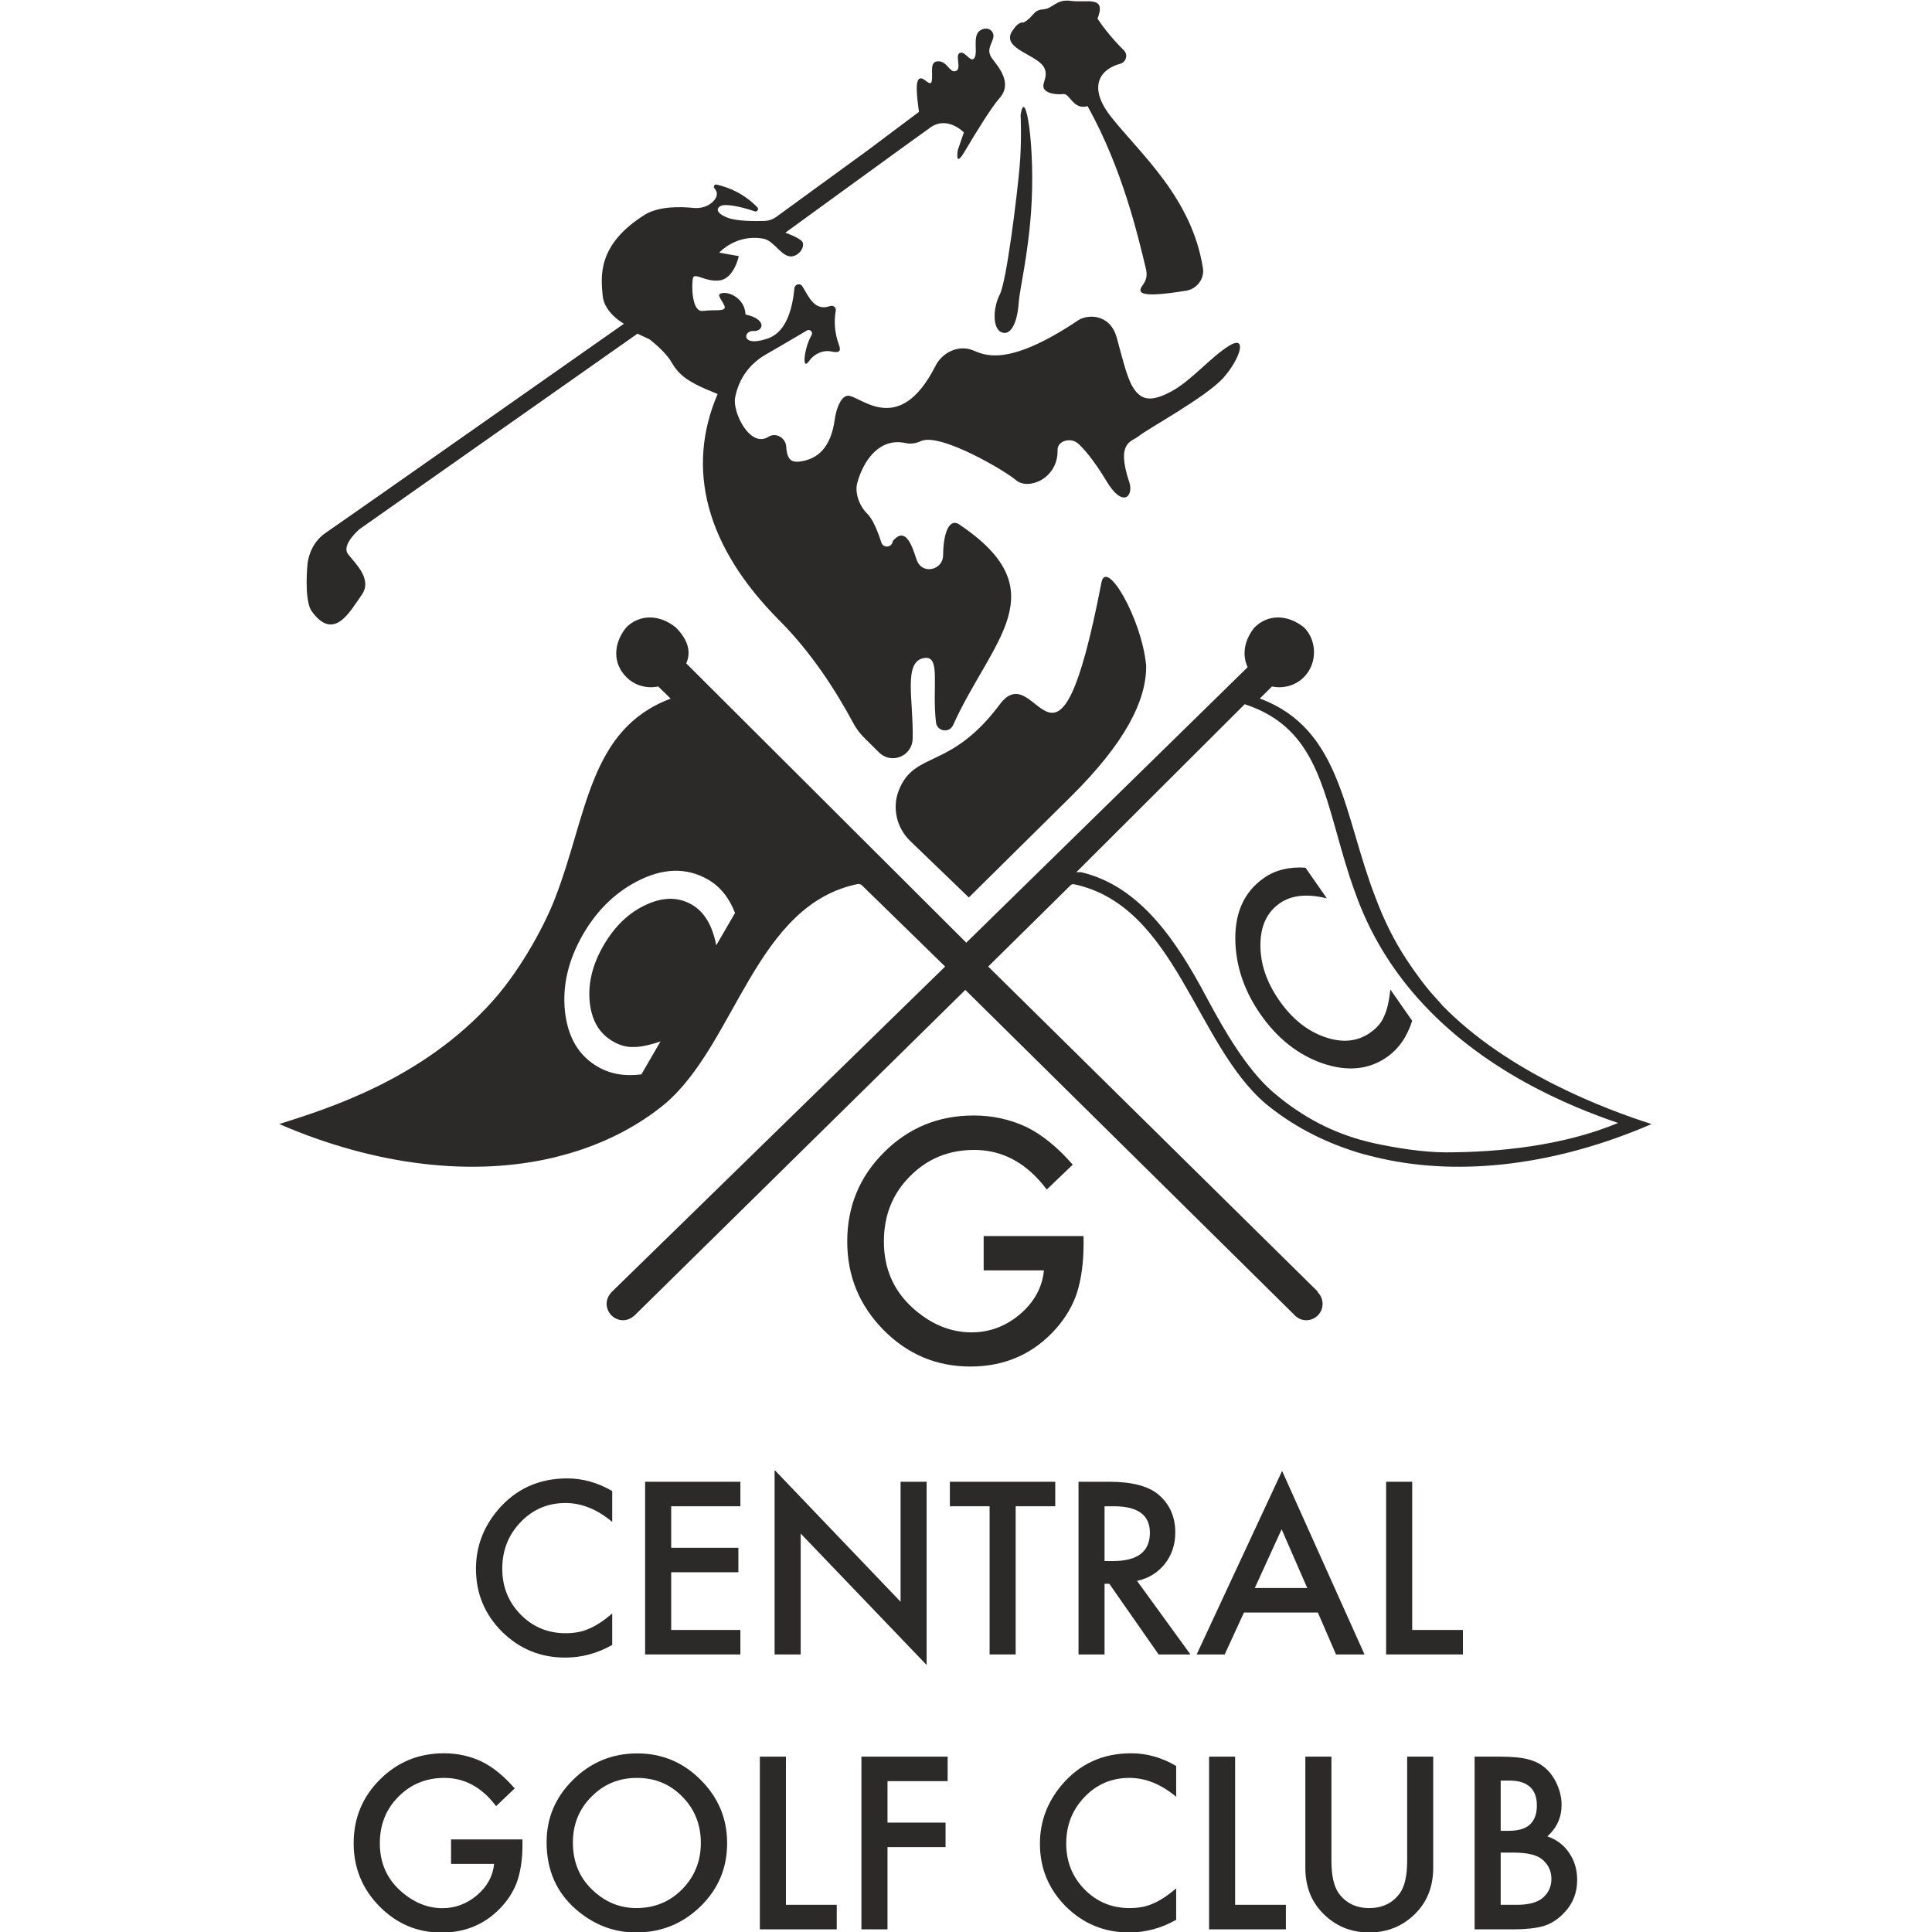 <?xml version="1.0" encoding="UTF-8"?>
<!DOCTYPE svg PUBLIC "-//W3C//DTD SVG 1.1//EN" "http://www.w3.org/Graphics/SVG/1.1/DTD/svg11.dtd">
<!-- Creator: CorelDRAW -->
<svg xmlns="http://www.w3.org/2000/svg" xml:space="preserve" width="110mm" height="110mm" version="1.1" style="shape-rendering:geometricPrecision; text-rendering:geometricPrecision; image-rendering:optimizeQuality; fill-rule:evenodd; clip-rule:evenodd"
viewBox="0 0 11000 11000"
 xmlns:xlink="http://www.w3.org/1999/xlink"
 xmlns:xodm="http://www.corel.com/coreldraw/odm/2003">
 <defs>
  <style type="text/css">
   <![CDATA[
    .fil0 {fill:#2B2A29;fill-rule:nonzero}
   ]]>
  </style>
 </defs>
 <g id="Vrstva_x0020_1">
  <g id="_2116035461776">
   <path class="fil0" d="M3883.95 10756.79c-70.78,71.43 -157.82,106.97 -261.16,106.97 -94.96,0 -179.01,-34.97 -251.6,-105.16 -73,-69.92 -109.38,-159.37 -109.38,-268.04 0,-103.47 35.15,-190.58 105.73,-261.03 70.33,-71.43 156.77,-106.91 259.16,-106.91 102.67,0 188.86,35.48 258.28,106.91 70.13,70.92 105.35,158.72 105.35,263.71 0,103.52 -35.61,191.4 -106.38,263.55zm-255.45 -773.65c-141.75,0 -263.43,49.58 -364.3,148.83 -101.46,99.46 -152.09,218.33 -152.09,356.77 0,157.54 55.51,284.87 166.72,381.99 101.13,87.81 215.01,131.88 342.14,131.88 143.37,0 266.02,-49.47 367.3,-148.39 101.13,-98.4 151.76,-218.4 151.76,-359.75 0,-140.54 -50.45,-260.78 -151.12,-361.06 -100.09,-100.3 -220.27,-150.27 -360.41,-150.27z"/>
   <path class="fil0" d="M2568.19 10612.31l245.1 0c-6.71,69.11 -39.26,128.44 -97.24,178.24 -58.37,49.26 -123.81,73.82 -196.86,73.82 -85.88,0 -165.36,-32.94 -239,-98.72 -78.53,-70.85 -117.51,-161 -117.51,-270.65 0,-106.14 34.97,-194.41 105.48,-264.86 70.6,-71.69 157.69,-107.51 261.8,-107.51 115.71,0 213.98,53.69 294.7,160.94l105.81 -101.13c-61.48,-70.58 -124.07,-121.49 -187.97,-152.88 -66.67,-31.38 -138.31,-47.12 -214.93,-47.12 -143.25,0 -264.66,49.86 -364.5,149.5 -99.72,99.51 -149.5,220.52 -149.5,363.06 0,139.81 49.01,259.53 147.03,359.24 98.07,99.43 215.78,149.1 353.5,149.1 140.93,0 257.13,-51.47 348.38,-154.17 40.11,-45.89 68.78,-95.09 85.67,-147.8 17.69,-56.87 26.46,-122.26 26.46,-196.1l0 -32.43 -406.42 0 0 139.47z"/>
   <path class="fil0" d="M3219.67 8557.52c91.72,0 180.37,35.8 266.03,107.56l0 -175.69c-82.16,-47.88 -167.63,-72 -256.08,-72 -161.45,0 -293.46,60.04 -395.38,180.22 -82.8,98.02 -124.27,209.82 -124.27,334.99 0,139.62 49.6,259.03 148.46,357.95 99.51,98.07 219.23,147.07 359.8,147.07 93.6,0 182.64,-23.98 267.47,-72.02l0 -178.86c-24.18,20.42 -46.98,37.83 -68.96,52.13 -21.78,14.5 -43.1,26.07 -63.44,34.37 -36.66,16.97 -80.92,25.56 -133.04,25.56 -101.07,0 -186.49,-35.49 -256.02,-106.34 -69.55,-71.03 -104.58,-157.94 -104.58,-261.28 0,-104.19 35.03,-192.66 104.58,-264.79 69.35,-72.61 154.3,-108.87 255.43,-108.87z"/>
   <polygon class="fil0" points="4474.78,10001.59 4326.33,10001.59 4326.33,10984.85 4764.02,10984.85 4764.02,10845.23 4474.78,10845.23 "/>
   <polygon class="fil0" points="3673.03,9419.74 4215.48,9419.74 4215.48,9280.37 3821.48,9280.37 3821.48,8951.69 4204.03,8951.69 4204.03,8812.35 3821.48,8812.35 3821.48,8576.08 4215.48,8576.08 4215.48,8436.53 3673.03,8436.53 "/>
   <path class="fil0" d="M5692.45 1676.35c-38.81,75.08 -42.64,192.26 8.64,215.01 51.35,22.75 90.4,-47.9 98.73,-165.41 5.92,-82.36 51.48,-259.86 70.2,-513.54 27.62,-373.66 -33.22,-734.33 -59.16,-556.96 0,0 7.61,143.97 -5.92,297.55 -14.16,161.27 -73.69,648.27 -112.49,723.35z"/>
   <path class="fil0" d="M5945.32 385.63c28.33,56.62 -25.67,96.71 4.93,127.66 20.42,20.65 67.93,26.18 104.4,22.22 36.33,-4.16 56.54,93 137.53,68.83 200.05,359.37 286.5,738.55 331.42,922.63 10.26,42.04 3.83,66.67 -18.21,97.48 -28.28,39.52 -30.93,76.13 248.8,30.57 59.99,-9.82 104.32,-67.81 94.83,-127.92 -63.23,-401.69 -356.17,-650.61 -523.21,-862.05 -137.66,-174.51 -57.79,-272.66 50.63,-301.38 35.15,-9.31 48.03,-52.01 22.09,-77.48 -53.69,-52.71 -111.26,-121.15 -149.68,-179.98 52.59,-133.56 -60.7,-88.92 -149.69,-101.13 -89.17,-12.16 -101.33,44.59 -161.89,48.55 -56.62,3.7 -50.78,42.58 -108.49,73.97 -30.54,-1.75 -47.51,23.79 -61.68,43.87 -23.66,29.7 -17.48,55.12 -9.43,69.22 31.65,55.18 159.31,88.27 187.65,144.94z"/>
   <path class="fil0" d="M5546.93 6547.19c162.48,0 300.02,75.28 412.92,225.55l147.93 -141.75c-86.19,-98.61 -173.74,-169.91 -262.97,-213.91 -93.41,-43.94 -193.76,-65.9 -301.32,-65.9 -200.46,0 -370.35,69.86 -510.09,209.48 -139.75,139.03 -209.56,308.48 -209.56,508.14 0,195.64 68.58,363.19 206.11,503.07 137.21,138.95 302.18,208.58 494.69,208.58 197.45,0 360.01,-72.02 487.85,-215.8 56.56,-64.16 96.53,-133.17 120.26,-206.76 24.43,-79.74 36.64,-171.33 36.64,-274.79l0 -45.49 -568.84 0 0 195.31 343.18 0c-9.43,96.89 -54.99,180.1 -136.23,249.65 -81.58,68.96 -173.4,103.39 -275.66,103.39 -120.16,0 -231.44,-46.08 -334.32,-138.18 -109.97,-99.17 -165.03,-225.45 -165.03,-378.98 0,-148.59 49.33,-272.14 147.99,-370.88 98.6,-100.41 220.86,-150.73 366.45,-150.73z"/>
   <path class="fil0" d="M6271.07 3316.95c-254.14,1316.23 -361.57,422.66 -573,685.96 -284.49,385.36 -488.39,267.52 -579.9,495 -40.37,100.43 -13.45,215.6 64.41,290.61l333.55 321.28 580.62 -574.04c306.85,-303.49 431.3,-546.37 429.09,-746.24 -25.92,-269.52 -227.54,-613.63 -254.77,-472.57z"/>
   <path class="fil0" d="M2058.56 3388.5c64.8,-90.35 -36.46,-181.01 -76.95,-233.59 -40.44,-52.59 64.72,-141.63 64.72,-141.63l1583.11 -1113.39 68.91 32.24c0,0 85.34,65.06 120.9,123.63 15.2,24.94 24.69,43.74 57.7,75.52 41.99,40.5 113.68,74.03 208.77,112.11 -182.05,425.21 -67.58,868.29 352.02,1289.47 180.89,181.53 319.79,396.61 419.82,582.96 16.76,31.11 37.49,59.6 62.58,84.41l85.22 84.18c69.99,69.22 188.03,20.93 190.89,-77.47 6.3,-218.4 -57.52,-445.11 68.83,-460.95 92.56,-11.65 40.29,168.06 64.08,367.03 6.19,51.73 76.05,62.91 97.44,15.4 218.18,-484.02 601.99,-763.06 33.54,-1143.42 -49.47,-33.07 -89.25,34.06 -90.41,176.92 -0.66,79.69 -107.51,109.52 -144.81,39.06 -17.75,-33.47 -54.21,-226.12 -141.7,-120.31 -0.98,1.24 -0.65,3.14 -0.98,4.68 -7.33,33.55 -54.08,35.56 -64.47,2.88 -20.08,-62.99 -48.23,-133.06 -81.3,-165.05 -42.4,-41.01 -71.12,-116.4 -55.64,-173.33 35.94,-132.27 129.59,-259.47 274.41,-227.3 29.57,6.58 60.11,1.83 87.55,-11.03 108.02,-50.58 480.18,168.78 540.76,221.56 69.87,60.97 241.6,-7.27 237.82,-171.14 -1.16,-50.04 67.47,-70.84 108.87,-42.76 29.18,19.82 100.56,104.06 167.7,217.02 96.45,162.5 157.36,86.32 132.01,10.21 -77.68,-233.14 13.44,-229.9 53.87,-263.56 48.69,-40.42 384.53,-222.68 481.75,-332 97.11,-109.33 137.61,-247.05 32.32,-182.18 -105.24,64.72 -214.57,198.43 -327.45,259.13 -112.78,60.77 -174.52,56.68 -223.27,-28.33 -34.97,-61.37 -60.12,-175.18 -89.37,-278.39 -39.58,-140.01 -170.87,-129.8 -218.13,-98.07 -415.52,278.57 -542.2,193.1 -603.42,170.16 -80.61,-30.29 -170.89,12.94 -209.82,89.69 -213.18,420.66 -438.4,157.49 -503.25,170.48 -41.14,8.25 -64.03,87.37 -70.07,132.47 -22.75,168.6 -101.46,222.34 -180.24,238.79 -64.16,13.32 -91.26,-1.56 -96.45,-82.09 -3.19,-49.4 -58.96,-82.47 -100.69,-55.83 -104.5,66.88 -206.22,-138.7 -190.23,-223.06 27.16,-143.19 121.27,-215.14 176.72,-246.35 41.79,-23.53 156.19,-90.92 232.04,-135.71 17.41,-10.34 37.05,9.56 26.38,26.84 -39.39,64.1 -59.86,212.21 -12.93,145.92 29.64,-41.86 80.01,-62.97 126.99,-52.84 59.35,12.75 49.68,-16.58 40.45,-42.17 -22.24,-61.56 -27.95,-129.15 -16.71,-189.4 3.5,-18.59 -13.79,-33.74 -31.6,-27.51 -88.84,31.21 -119.91,-49.58 -158.52,-112.37 -12.42,-20.08 -42.97,-12.42 -45.23,11.11 -23.4,247 -126.03,278.32 -165.62,290.53 -139.8,43.22 -124.47,-51.01 -67.78,-46.92 56.6,3.9 80.07,-67.07 -44.86,-94.19 -4.02,-97.17 -107.77,-139.6 -146.75,-116.86 -18.98,11.13 43.35,69.29 25.22,84.44 -16.71,13.91 -56.62,4.09 -121.36,12.21 -64.8,8 -64.8,-149.88 -56.67,-186.34 7.99,-36.39 72.87,24.32 153.91,12.16 80.98,-12.16 107.18,-137.87 107.18,-137.87l-111.41 -19.95c0,0 93.66,-104.89 244.72,-80.46 11.63,1.88 23.46,5.07 33.59,11.11 57.08,33.55 98.09,119.72 161.99,81.51 33.4,-20.01 43.66,-55.77 33.4,-73 -14.11,-23.78 -97.17,-52.64 -97.17,-52.64 0,0 728.86,-530.24 825.9,-599.08 97.24,-68.83 190.5,28.21 190.5,28.21l-34.25 99.71c0,0 -19.1,106.27 36.46,12.68 69.56,-117.12 157.36,-259.47 200.13,-306.65 76.95,-85.01 -3.96,-176.73 -40.37,-225.27 -36.52,-48.63 -4.81,-78.4 5.34,-119.02 8.9,-35.54 -28.33,-70.2 -73.71,-42.69 -47.06,28.65 -12.55,123.94 -32.89,156.36 -20.14,32.37 -49.39,-33.33 -78.19,-29.11 -39.26,5.71 7.61,88.84 -26.64,103.73 -35.75,15.53 -47.98,-51.53 -97.3,-54.53 -57.72,-3.51 -33.22,62.78 -41.22,111.41 -8.18,48.62 -64.79,-59.61 -82.66,8.77 -10.34,39.98 9.82,167.56 9.82,167.56l-291.12 218.26 -522.12 380.23c-19.18,13.91 -41.92,21.71 -65.59,22.48 -55.31,1.82 -158.19,2.03 -210,-18.06 -72.8,-28.35 -64.73,-56.61 -36.39,-68.83 23.58,-10.08 103.21,2.21 189.92,32.35 14.03,4.89 25.48,-12.52 15.07,-23.12 -74.62,-76.18 -157.88,-112.31 -231.78,-129.22 -12.09,-2.79 -21.06,11.44 -12.86,20.74 26,29.7 12.01,58.17 -12.75,80.33 -27.95,24.96 -66.29,35.49 -103.67,31.91 -79.1,-7.61 -193.93,-10.34 -275,35.61 -281.56,174.08 -253.15,360.34 -245.02,461.62 8.18,101.26 121.47,161.97 121.47,161.97 0,0 -1647.73,1157.25 -1696.4,1189.37 -97.1,63.82 -105.22,177.96 -105.22,177.96 0,0 -20.09,192.84 20.08,264.27 129.67,186.14 222.67,4.02 287.54,-86.32z"/>
   <path class="fil0" d="M6288.83 8888.01l0 -311.97 52.85 0c136.94,0 205.31,50.24 205.31,150.91 0,107.45 -70.19,161.06 -210.9,161.06l-47.26 0zm342.73 16.64c39.91,-50.17 59.99,-110.03 59.99,-179.78 0,-89.04 -31.91,-160.79 -95.55,-215.14 -57.57,-48.81 -151.5,-73.18 -281.48,-73.18l-173.94 0 0 983.2 148.25 0 0 -402.45 27.05 0 280.71 402.45 181.41 0 -304.24 -419.03c65.31,-13.92 117.76,-46.08 157.8,-96.07z"/>
   <path class="fil0" d="M8011.8 10593.9c0,85.6 -14.04,147.36 -41.52,185.19 -41.09,56.48 -99.46,84.69 -174.46,84.69 -74.93,0 -132.66,-28.21 -173.93,-84.69 -27.48,-39.06 -41.34,-100.82 -41.34,-185.19l0 -592.29 -148.44 0 0 632.99c0,103.55 32.37,188.94 96.83,255.82 72.23,74.88 161.07,112.19 266.88,112.19 105.75,0 194.8,-37.31 267.41,-112.19 64.46,-66.88 96.83,-152.27 96.83,-255.82l0 -632.99 -148.26 0 0 592.29z"/>
   <path class="fil0" d="M7297.04 8707.26l145.85 334.14 -298.59 0 152.74 -334.14zm-214.36 473.68l420.65 0 103.35 238.8 162.29 0 -469.26 -1044.95 -486.51 1044.95 159.7 0 109.78 -238.8z"/>
   <polygon class="fil0" points="4410.33,9419.74 4558.77,9419.74 4558.77,8731.43 5275.75,9479.72 5275.75,8436.53 5127.49,8436.53 5127.49,9119.7 4410.33,8369.58 "/>
   <path class="fil0" d="M8230.46 6560.97c-130.18,0 -289.22,-26.58 -399.45,-50.29 -31.47,-6.84 -62.28,-14.58 -92.31,-23.27 -185.29,-53.77 -346.22,-144.56 -496.77,-274.62 -142.91,-127.53 -264.97,-332.92 -372.74,-535.11 -165.43,-311.27 -372.49,-629.7 -710.08,-710.87 -2.54,-0.72 -5.08,-0.91 -7.74,-0.91l-23.08 0 958.57 -956.35c345.78,113.29 426.24,383.6 523.74,732.63 31.45,112.19 63.77,228.15 106.4,343.24 83.85,236.07 208.84,432.56 353.52,595.97 370.86,418.58 871.46,619.73 1142.17,712.29 -314.52,131.09 -684.81,167.29 -982.23,167.29zm-4152.41 -1178.7c-21.96,-113.36 -68.11,-190.45 -138.36,-231.26 -77.5,-45.05 -164.9,-44.79 -262.01,0.65 -97.43,44.84 -177.83,121.74 -241.4,231.33 -62.71,108.21 -88.99,214.99 -78.83,320.36 10.26,105.37 54.07,180.5 131.47,225.34 40.11,23.27 79.24,34.13 117.45,32.56 20.93,0.07 43.95,-2.6 69.48,-7.92 25.69,-5.53 53.95,-13.32 84.9,-23.99l-108.94 187.65c-94.31,12.55 -177.24,-1.95 -248.67,-43.48 -107.89,-62.46 -169.96,-167.31 -186.42,-314.34 -15.73,-147.67 19.11,-294.87 104.06,-441.38 76.44,-131.29 175.88,-230.03 299.04,-296.06 151.32,-80.66 288.91,-85.01 412.8,-12.99 67.72,39.19 118.48,102.24 152.42,189.2l-106.99 184.33zm4134.1 342.14c0.26,-1.11 -68.39,-77.09 -68.39,-77.09 -19.16,-22.88 -38.14,-46.46 -56.16,-70.97 -24.17,-33.01 -37.7,-50.44 -78.76,-112.31 -69.5,-104.78 -128.51,-223.01 -177.52,-354.37 -182.77,-470.31 -191.61,-959.22 -658.48,-1132.55l69.37 -68.65c64.21,13.39 134.27,-4.48 182.56,-54.2 75.52,-75.78 75.52,-206.22 0,-281.82 -94.44,-75.92 -206.42,-75.92 -282.35,0 -58.88,72.85 -71.48,156.7 -38.8,226.18l-1601.96 1568.5 -1594.55 -1590.13c33.61,-73.85 -0.13,-145.33 -59.34,-204.55 -94.32,-75.92 -206.35,-75.92 -282.41,0 -75.72,93.65 -75.72,206.04 0,281.82 48.16,49.65 118.1,67.59 182.33,54.2l70.84 69.29c-465.12,174 -474.22,662.19 -656.6,1131.91 -49.06,131.69 -183.49,395.25 -355.92,588.61 -402.25,450.82 -949.52,616.68 -1216.08,701.57 552.15,238.8 1103.71,301 1567.52,189.66 0,0 25.8,-6.89 34.44,-9.1 40.95,-10.59 58.44,-15.79 91.07,-26.2 186.34,-59.6 356.43,-148.77 502.81,-269.14 404.98,-344.03 514.77,-1137.37 1102.67,-1252.67 5.38,1.62 9.93,2.98 15.32,4.6l477.47 466.1 -1902.77 1857 0.59 0.65c-19.17,20.74 -29.7,49.54 -23.27,81.32 6.89,34.05 33.93,62.59 67.47,71.56 33.6,9.03 63.63,-1.64 85.59,-21.13l0.52 0.64 3.06 -2.98c0.51,-0.52 0.92,-0.98 1.49,-1.49l1882.3 -1852.59 1871.17 1848.16c21.26,24.32 53.49,38.42 90.23,30.37 33.91,-7.48 62.07,-34.79 70.06,-68.58 8.26,-35.23 -3.44,-67.67 -25.88,-89.43l1.95 -1.95 -1877.22 -1851.55 472.27 -466.1c4.09,-1.23 7.54,-2.21 11.63,-3.44 583.16,119.28 693.39,908.58 1096.95,1251.51 146.43,120.5 316.19,210.33 502.66,270.06 42.91,13.97 64.42,19.11 91.46,26 32.83,7.66 63.25,15.07 63.25,15.07 457.69,101.98 997.89,37.57 1538.66,-196.35 -261.29,-83.2 -818.83,-292.74 -1191.25,-675.44z"/>
   <polygon class="fil0" points="8040.49,8436.53 7891.97,8436.53 7891.97,9419.74 8329.27,9419.74 8329.27,9280.37 8040.49,9280.37 "/>
   <path class="fil0" d="M8783.44 10805.86c-31.52,26.32 -80.53,39.39 -147.61,39.39l-91.57 0 0 -297.3 74.88 0c79.68,0 135.45,14.23 166.31,42.64 31.91,28.98 47.65,64.54 47.65,107.04 0,43.61 -16.44,79.76 -49.66,108.23zm-239.18 -667.92l52.07 0c49.91,0 88.25,11.96 114.71,35.82 26.25,24.12 39.26,59.14 39.26,105.42 0,47.59 -12.81,83.47 -38.62,107.9 -25.48,24.5 -65.7,36.66 -121.08,36.66l-46.34 0 0 -285.8zm265.82 317.65c54.08,-48.82 80.92,-108.42 80.92,-178.93 0,-38.54 -8.12,-76.7 -24.81,-114.52 -16.07,-37.44 -37.83,-68.78 -65.47,-93.6 -27.23,-24.45 -60.57,-41.47 -100.02,-51.68 -39.06,-10.13 -91.59,-15.27 -157.23,-15.27l-147.67 0 0 983.26 224.7 0c66.93,0 122.91,-6.36 167.62,-18.52 40.68,-12.68 77.55,-35.43 110.05,-68.11 54.33,-53.1 81.56,-118.05 81.56,-194.88 0,-58.62 -15.27,-109.97 -45.95,-154.15 -30.1,-44.59 -71.17,-75.67 -123.7,-93.6z"/>
   <polygon class="fil0" points="7032.23,10001.59 6883.97,10001.59 6883.97,10984.85 7321.27,10984.85 7321.27,10845.23 7032.23,10845.23 "/>
   <polygon class="fil0" points="6008.16,8436.53 5408.18,8436.53 5408.18,8576.02 5634.35,8576.02 5634.35,9419.74 5782.82,9419.74 5782.82,8576.02 6008.16,8576.02 "/>
   <path class="fil0" d="M7902.25 5720.91c-5.86,25.48 -13.32,47.44 -22.16,66.31 -14.68,35.35 -41.22,66.21 -79.24,92.74 -73.31,51.15 -160.02,59.14 -259.86,23.92 -99.69,-35.36 -185.29,-104.19 -256.79,-206.81 -72.67,-104.06 -108.54,-209.43 -107.82,-316.6 0,-107.25 36.65,-186.47 110.23,-237.69 66.49,-46.41 155.85,-55.64 267.98,-27.82l-121.8 -174.85c-93.08,-5.84 -171.86,13.45 -236.01,58.24 -117.44,81.82 -171.85,208.43 -162.49,379.65 7.8,139.41 55.18,271.55 141.89,396.08 96.83,139.03 215.52,232.62 356.04,280.99 140.34,47.11 261.42,35.22 363.6,-36.02 67.86,-47.32 115.95,-116.35 144.54,-207.15l-124.14 -178.08c-3.57,32.63 -8.18,61.68 -13.97,87.09z"/>
   <polygon class="fil0" points="4904.56,10984.85 5053.07,10984.85 5053.07,10516.62 5383.58,10516.62 5383.58,10377.26 5053.07,10377.26 5053.07,10141.06 5395.54,10141.06 5395.54,10001.59 4904.56,10001.59 "/>
   <path class="fil0" d="M6045.16 10162.74c-82.73,98.02 -124.27,209.67 -124.27,334.92 0,139.69 49.67,258.95 148.26,357.81 99.45,98.2 219.48,147.16 360.02,147.16 93.6,0 182.51,-24.12 267.45,-71.95l0 -178.94c-24.18,20.34 -47.11,37.83 -69.15,52.26 -21.7,14.37 -42.84,25.86 -63.25,34.32 -36.59,16.89 -81.18,25.46 -133.17,25.46 -100.87,0 -186.34,-35.41 -256.09,-106.4 -69.35,-70.84 -104.32,-157.8 -104.32,-261.01 0,-104.45 34.97,-192.85 104.32,-264.92 69.29,-72.67 154.37,-108.82 255.45,-108.82 91.77,0 180.42,35.82 266.21,107.51l0 -175.62c-82.34,-48.03 -167.81,-72.08 -256.03,-72.08 -161.7,0 -293.51,60.05 -395.43,180.3z"/>
  </g>
 </g>
</svg>
